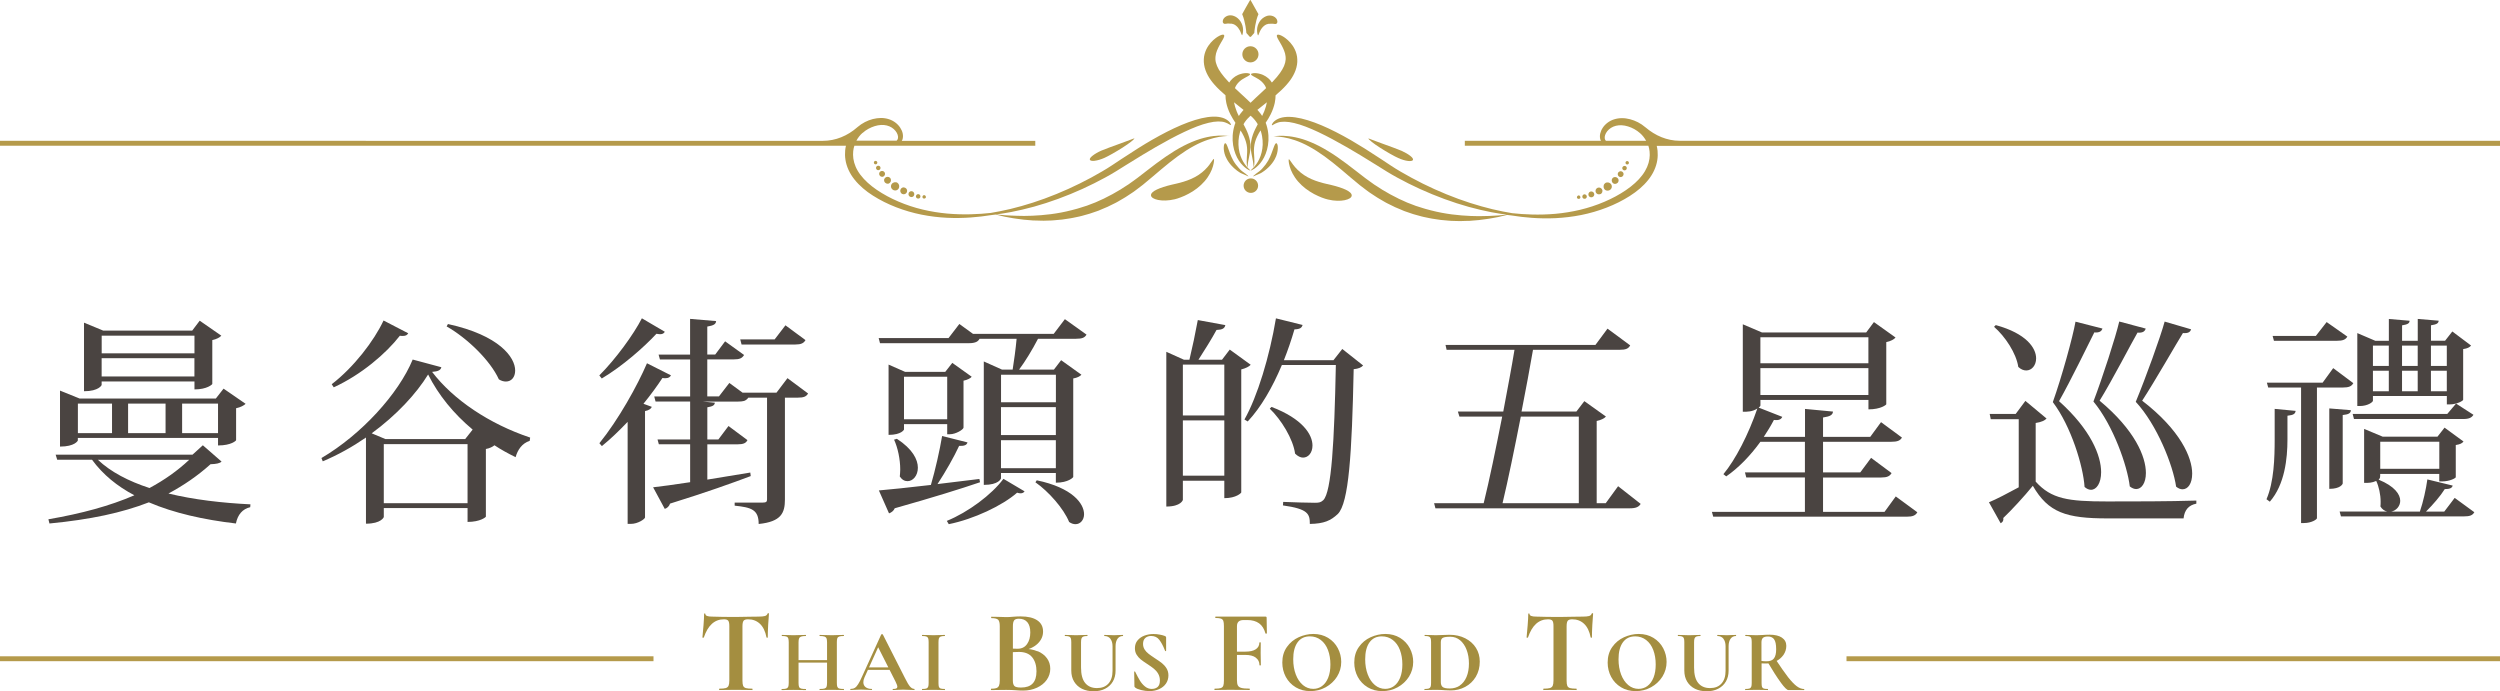 <?xml version="1.0" encoding="UTF-8"?>
<svg id="_圖層_2" data-name="圖層 2" xmlns="http://www.w3.org/2000/svg" viewBox="0 0 510.37 141.12">
  <defs>
    <style>
      .cls-1 {
        opacity: .75;
      }

      .cls-2 {
        fill: #866800;
      }

      .cls-3 {
        fill: #b59a4b;
      }

      .cls-4 {
        fill: #4a4441;
      }
    </style>
  </defs>
  <g id="Graphic">
    <g>
      <g>
        <path class="cls-4" d="M41.41,90.9l3.82,3.33c-.36.36-1.08.5-2.25.54-2.65,2.38-5.49,4.32-8.59,5.98,5.17,1.26,10.98,1.93,16.74,2.21l-.05.58c-1.57.36-2.56,1.53-2.92,3.33-6.57-.77-12.64-2.12-17.77-4.32-5.45,2.12-11.88,3.51-20.29,4.32l-.22-.86c6.79-1.17,12.6-2.75,17.55-4.9-3.51-1.85-6.43-4.23-8.64-7.25h-7.11l-.32-1.04h27.94l2.12-1.93ZM15.89,89.41v.5c0,.09-.63,1.26-3.64,1.26v-11.43l4,1.62h27.81l1.58-2.02,4.5,3.1c-.32.32-1.04.72-1.94.9v6.52c0,.09-.94,1.08-3.69,1.08v-1.53H15.89ZM22.87,82.39h-6.97v6.03h6.97v-6.03ZM20.75,77.89v.72s-.54,1.26-3.6,1.26v-14l3.91,1.62h18.18l1.53-2.02,4.41,3.06c-.31.36-.99.72-1.84.9v8.95c0,.09-1.04,1.12-3.64,1.12v-1.62h-18.94ZM19.99,93.87c2.61,2.47,6.25,4.37,10.53,5.76,3.01-1.62,5.71-3.51,8.1-5.76h-18.63ZM39.7,68.53h-18.94v3.6h18.94v-3.6ZM20.75,76.86h18.94v-3.74h-18.94v3.74ZM33.8,82.39h-7.65v6.03h7.65v-6.03ZM44.51,82.39h-7.33v6.03h7.33v-6.03Z"/>
        <path class="cls-4" d="M65.62,93.51c8.19-4.81,15.75-13.14,18.63-20.11l5.85,1.57c-.13.58-.63.86-1.89.95,4.32,5.67,11.66,10.62,20.02,13.41l-.09.67c-1.58.5-2.47,1.85-2.88,3.33-1.48-.72-2.97-1.53-4.32-2.43-.36.31-.99.63-1.75.76v13.81c0,.09-1.12,1.08-3.74,1.08v-2.83h-17.1v1.84s-.49,1.35-3.64,1.35v-17.59c-2.75,1.89-5.71,3.55-8.82,4.86l-.27-.68ZM67.73,78.43c4.5-3.46,8.64-8.86,10.57-13l5.04,2.61c-.22.36-.5.54-1.08.54-.18,0-.41,0-.63-.04-2.83,3.64-7.88,7.96-13.5,10.53l-.41-.63ZM94.96,89.64l1.53-1.94c-3.87-3.24-6.97-7.02-9.09-11.25-2.43,3.96-6.48,8.32-11.52,12.01l2.79,1.17h16.29ZM78.35,102.73h17.1v-12.06h-17.1v12.06ZM91.45,66.15c10.48,2.29,13.72,6.79,13.72,9.49,0,1.35-.76,2.25-1.89,2.25-.45,0-.95-.13-1.44-.45-1.75-3.87-6.52-8.46-10.66-10.8l.27-.5Z"/>
        <path class="cls-4" d="M122.36,76.63c3.33-3.33,6.97-8.32,8.68-11.65l4.68,2.75c-.18.31-.45.5-.95.5-.22,0-.45-.05-.76-.09-2.56,2.75-6.88,6.57-11.16,9.13l-.5-.63ZM122.36,90.49c3.87-4.77,7.78-11.79,9.72-16.33l4.9,2.47c-.22.36-.5.58-1.12.58-.18,0-.36,0-.63-.04-1.04,1.58-2.34,3.38-3.87,5.26l1.71.63c-.18.41-.63.72-1.39.86v21.73c-.04.31-1.44,1.3-2.88,1.3h-.67v-20.83c-1.67,1.75-3.42,3.46-5.26,4.95l-.5-.58ZM160.79,77.22l4.18,3.11c-.36.63-.9.85-2.12.85h-2.61v20.79c0,2.7-.72,4.54-5.36,5,0-2.97-1.53-3.38-4.9-3.74v-.63h5.76c.67,0,.85-.18.85-.63v-20.79h-3.82c-.23.32-.5.54-.86.67-.31.09-.72.13-1.21.13h-7.29l2.52.23c-.04.54-.45.76-1.53.94v6.57h2.25l2.07-2.75,3.87,2.88c-.31.63-.85.86-2.07.86h-6.12v7.2l8.77-1.44.09.72c-3.69,1.39-8.96,3.29-16.47,5.62-.18.58-.63.94-1.08,1.08l-2.38-4.41c1.62-.18,4.32-.54,7.56-1.04v-7.74h-6.39l-.27-.99h6.66v-7.74h-7.06l-.27-1.03h7.33v-7.56h-6.17l-.27-.99h6.43v-7.29l5.31.45c-.04.63-.5.9-1.8,1.12v5.71h1.62l2.02-2.7,3.87,2.79c-.41.67-.9.9-2.11.9h-5.4v7.56h2.38l2.12-2.75,2.7,1.98h6.93l2.25-2.97ZM164.44,69.43c-.36.63-.9.9-2.07.9h-10.98l-.27-1.04h7.02l2.21-2.88,4.09,3.02Z"/>
        <path class="cls-4" d="M217.4,65.16l4.41,3.15c-.36.63-.9.85-2.16.85h-7.74c-1.12,2.16-2.61,4.63-3.87,6.3h7.11l1.48-1.93,4.14,2.97c-.27.31-.85.63-1.67.76v20.11c0,.09-.99,1.17-3.55,1.17v-1.98h-11.2v1.08c0,.09-.45,1.35-3.51,1.35v-25.2l3.73,1.67h2.16c.27-1.67.63-4.27.81-6.3h-7.56c-.18.32-.41.54-.72.67-.36.14-.76.23-1.39.23h-18.22l-.27-1.04h14.26l2.21-2.88,2.79,2.02h16.47l2.29-3.01ZM197.51,90.31c-.13.54-.63.76-1.71.72-1.04,2.25-2.75,5.26-4.41,7.79l8.55-1.04.13.67c-3.96,1.35-9.58,3.1-17.41,5.31-.22.54-.72.9-1.17,1.04l-2.07-4.68c2.16-.18,6.03-.58,10.62-1.12.9-3.06,1.8-7.06,2.29-9.99l5.17,1.3ZM196.7,87.3c-.04.4-1.57,1.35-2.79,1.35h-.54v-2.07h-8.82v1.12s-.49,1.08-3.15,1.08v-14.35l3.38,1.49h8.19l1.44-1.84,3.96,2.83c-.22.31-.85.63-1.67.81v9.58ZM183.11,89.59c3.19,2.07,4.27,4.23,4.27,5.89s-1.03,2.75-2.11,2.75c-.58,0-1.12-.27-1.58-.95.04-.45.09-.95.09-1.44,0-2.07-.5-4.46-1.26-6.08l.58-.18ZM184.55,85.59h8.82v-8.68h-8.82v8.68ZM209.17,100.3c-.18.27-.45.41-.81.41-.23,0-.45-.04-.72-.13-3.01,2.65-8.86,5.4-13.95,6.43l-.4-.67c4.32-1.75,9.18-5.36,11.56-8.59l4.32,2.56ZM215.56,76.5h-11.2v5.62h11.2v-5.62ZM204.35,83.11v5.71h11.2v-5.71h-11.2ZM204.35,95.58h11.2v-5.71h-11.2v5.71ZM211.64,98.05c7.33,1.53,9.67,4.77,9.67,6.93,0,1.17-.76,2.03-1.75,2.03-.41,0-.85-.13-1.3-.45-1.12-2.75-4.18-6.21-6.88-8.1l.27-.41Z"/>
        <path class="cls-4" d="M251.06,71.37l4.27,3.1c-.31.36-1.03.72-1.93.95v25.11c0,.09-.99,1.17-3.46,1.17v-3.56h-8.46v3.92s-.36,1.35-3.38,1.35v-31.59l3.6,1.62h1.12c.54-2.21,1.26-5.62,1.71-8.1l5.62,1.03c-.13.68-.63.95-1.8.99-.94,1.75-2.52,4.27-3.69,6.08h4.81l1.58-2.07ZM249.94,74.43h-8.46v10.39h8.46v-10.39ZM241.48,97.11h8.46v-11.29h-8.46v11.29ZM274.01,71.23l4.27,3.38c-.36.4-.95.67-1.93.76-.36,17.28-.99,27.31-3.24,29.56-1.44,1.35-2.79,1.98-5.71,2.03,0-2.03-.32-3.06-5.49-3.78l.05-.72c2.07.09,5.13.18,6.48.18.9,0,1.21-.09,1.71-.54,1.67-1.67,2.25-11.83,2.56-27.58h-11.02c-1.93,4.59-4.27,8.64-6.97,11.52l-.67-.4c2.65-4.68,5.13-12.87,6.43-20.65l5.44,1.35c-.18.58-.49.86-1.66.9-.63,2.16-1.35,4.27-2.16,6.3h10.12l1.8-2.29ZM259.57,83.07c6.39,2.43,8.37,5.67,8.37,7.88,0,1.49-.86,2.47-1.93,2.47-.5,0-1.08-.27-1.62-.81-.41-3.01-2.83-6.93-5.17-9.18l.36-.36Z"/>
        <path class="cls-4" d="M330.35,99.27l4.59,3.6c-.36.58-.9.9-2.21.9h-39.69l-.27-1.04h10.12c1.17-4.72,2.52-11.29,3.78-17.68h-8.73l-.32-1.04h9.27c.86-4.59,1.71-9.04,2.29-12.6h-13.86l-.22-.99h30.6l2.47-3.33,4.63,3.42c-.36.67-.9.9-2.16.9h-17.68c-.63,3.6-1.44,8.05-2.34,12.6h11.2l1.62-2.12,4.41,3.15c-.32.36-.99.72-1.89.9v16.78h1.85l2.52-3.46ZM322.3,85.05h-11.83c-1.26,6.43-2.61,13-3.73,17.68h15.57v-17.68Z"/>
        <path class="cls-4" d="M387.01,101.34l4.41,3.24c-.36.63-.9.9-2.16.9h-39.51l-.27-.99h18.99v-7.02h-11.97l-.27-1.03h12.24v-6.25h-9.09c-2.12,2.92-4.5,5.35-6.97,7.06l-.58-.45c2.47-2.97,5.13-8.14,6.93-13.41-.99.67-2.03.67-2.97.67v-17.86l3.91,1.67h21.28l1.58-2.12,4.41,3.15c-.27.36-.99.76-1.89.94v12.69c0,.09-1.08,1.04-3.64,1.04v-1.93h-22.05v1.12c0,.13-.13.27-.36.45l4.82,1.89c-.23.5-.68.76-1.71.63-.63,1.21-1.35,2.38-2.07,3.46h8.42v-5.71l5.71.54c-.05.67-.54.99-2.03,1.21v3.96h9.63l2.21-3.01,4.27,3.15c-.36.63-.95.86-2.21.86h-13.9v6.25h7.6l2.21-2.97,4.18,3.11c-.36.63-.9.9-2.11.9h-11.88v7.02h12.55l2.29-3.15ZM381.43,68.85h-22.05v5.31h22.05v-5.31ZM359.38,80.64h22.05v-5.49h-22.05v5.49Z"/>
        <path class="cls-4" d="M417.79,85.45c-.32.36-.99.72-2.21.9v11.97c3.2,3.55,6.61,4.05,14.62,4.05,5.36,0,12.55,0,18.18-.18v.63c-1.58.31-2.43,1.3-2.61,3.01h-15.52c-8.41,0-12.1-1.17-15.25-6.66-1.71,2.12-4.37,5-6.03,6.57.09.58-.14.85-.54,1.08l-2.39-4.28c1.53-.63,3.83-1.84,6.08-3.06v-13.9h-5.71l-.22-1.08h5.31l1.98-2.66,4.32,3.6ZM407.44,66.37c6.25,1.71,8.23,4.68,8.23,6.79,0,1.44-.9,2.47-2.02,2.47-.54,0-1.08-.22-1.62-.72-.41-2.79-2.7-6.25-4.95-8.19l.36-.36ZM429.22,67.05c-.18.58-.63.9-1.67.81-1.12,2.21-4.77,9.76-7.2,14.04,6.53,5.85,8.59,11.16,8.59,14.49,0,2.25-.94,3.6-2.07,3.6-.41,0-.86-.18-1.31-.58-.27-4.23-2.74-12.38-6.48-17.32,1.8-5.04,4.09-13.32,4.63-16.42l5.49,1.4ZM438.04,67.09c-.18.58-.63.9-1.67.81-1.26,2.16-5.17,9.76-7.74,13.9,7.2,5.99,9.45,11.43,9.45,14.76,0,2.07-.9,3.28-1.98,3.28-.41,0-.86-.18-1.31-.54-.5-4.23-3.38-12.46-7.42-17.33,1.89-4.99,4.54-13.18,5.27-16.33l5.4,1.44ZM447.31,67.23c-.18.58-.63.85-1.67.76-1.35,2.16-5.62,9.67-8.32,13.81,7.83,6.03,10.21,11.61,10.21,14.89,0,2.02-.85,3.2-1.98,3.2-.41,0-.85-.18-1.3-.54-.63-4.37-3.87-12.6-8.24-17.32,2.07-5,5.04-13.23,5.9-16.38l5.4,1.58Z"/>
        <path class="cls-4" d="M462.7,101.92c1.53-3.55,1.67-8.42,1.67-12.24v-6.21l4.28.41c-.09.58-.36.85-1.67.99v4.86c0,3.87-.54,9.18-3.6,12.69l-.68-.5ZM480.43,78.21c-.36.67-.95.9-2.12.9h-5.31v26.68c0,.22-1.04.99-2.7.99h-.54v-27.67h-6.71l-.27-.99h11.38l2.16-2.97,4.09,3.06ZM479.21,68.71c-.36.63-.95.86-2.12.86h-12.87l-.27-.99h8.82l2.21-2.83,4.23,2.97ZM479.93,83.74c-.04.59-.4.86-1.67.99v13.95c0,.14-.45,1.12-2.74,1.12v-16.42l4.41.36ZM501.13,101.65l4,2.92c-.36.63-.9.85-2.12.85h-25.11l-.27-.99h9.72c-.5-.09-1.04-.45-1.39-1.03.04-.32.04-.63.04-.99,0-1.44-.36-3.1-.9-4.23-.9.4-1.48.4-2.47.4v-11.02l3.78,1.58h11.2l1.44-1.84,3.87,2.83c-.27.36-.67.58-1.58.72v6.57c0,.18-1.21.86-2.83.86h-.54v-1.53h-12.06c0,.76,0,.86-.32,1.17,3.29,1.35,4.41,3.01,4.41,4.32,0,1.12-.86,2.02-1.84,2.2h5.85c.67-1.93,1.26-4.59,1.53-6.57l5.17,1.26c-.13.5-.58.72-1.62.72-.9,1.44-2.39,3.15-3.83,4.59h3.73l2.12-2.79ZM499.6,84.51l1.8-2.12,3.55,2.29c-.36.58-.9.86-2.07.86h-22.32l-.27-1.04h19.3ZM484.43,80.86v.95c0,.27-1.04,1.08-2.7,1.08h-.49v-14.89l3.69,1.58h2.75v-4.46l4.23.36c0,.54-.41.76-1.53.94v3.15h3.2v-4.46l4.27.36c-.04.54-.4.76-1.57.94v3.15h2.88l1.48-1.89,3.83,2.88c-.32.36-.72.58-1.62.72v10.35c0,.18-1.21.94-2.79.94h-.54v-1.71h-15.07ZM487.67,70.56h-3.24v4.14h3.24v-4.14ZM487.67,79.87v-4.19h-3.24v4.19h3.24ZM497.98,90.18h-12.06v5.53h12.06v-5.53ZM493.57,70.56h-3.2v4.14h3.2v-4.14ZM490.37,75.69v4.19h3.2v-4.19h-3.2ZM499.51,70.56h-3.24v4.14h3.24v-4.14ZM496.27,79.87h3.24v-4.19h-3.24v4.19Z"/>
      </g>
      <g>
        <path class="cls-3" d="M256.63,6.02c0,.12,0,.23,0,.34,0,.11.01.2.03.29.01.09.03.17.04.24.02.07.04.13.05.18.03.1.07.15.09.15.02,0,.06-.05.09-.14.04-.1.09-.23.15-.37.03-.08.07-.16.1-.24.04-.08.08-.17.13-.26.1-.18.21-.36.34-.52.13-.16.28-.31.43-.43.15-.12.31-.21.46-.28.15-.06.28-.1.39-.11.03,0,.05,0,.08-.01.02,0,.05,0,.07,0,.02,0,.04,0,.06,0,.02,0,.03,0,.05,0,.12,0,.22-.02.32-.02.1,0,.2,0,.32,0,.23.02.5.11.71.02.11-.05.18-.14.22-.28.04-.14.02-.34-.07-.56-.1-.22-.3-.45-.59-.62-.29-.17-.66-.25-1.02-.23-.18,0-.41.06-.65.16-.24.1-.49.25-.72.44-.23.19-.43.43-.59.69-.16.26-.28.53-.36.8-.08.27-.12.54-.13.77Z"/>
        <path class="cls-3" d="M254.45,6.74l.64.72c.08.1.23.1.32,0l.63-.72s.02-.01.02-.03c.02-.27.2-2.35.85-3.82,0-.01-1.31-2.36-1.6-2.85-.03-.05-.09-.05-.12,0-.3.49-1.61,2.84-1.6,2.85.68,1.64.83,3.55.85,3.82,0,.02.01.03.02.03Z"/>
        <path class="cls-3" d="M249.86,4.83c.22.09.48,0,.71-.02.12-.02.22-.01.32,0,.1,0,.2.01.32.02.02,0,.03,0,.05,0,.02,0,.04,0,.06,0,.02,0,.04,0,.07,0,.02,0,.05,0,.08.01.11.02.24.05.39.11.15.06.31.16.46.28.15.12.3.27.43.43.13.17.24.35.34.52.05.09.09.18.13.26.04.09.07.17.1.24.06.14.11.27.15.37.04.09.07.14.09.14.03,0,.06-.05.09-.15.02-.05.04-.11.05-.18.01-.07.03-.15.04-.24.01-.09.02-.19.03-.29,0-.11,0-.22,0-.34-.01-.24-.05-.5-.13-.77-.08-.27-.2-.55-.36-.8-.16-.26-.36-.5-.59-.69-.23-.2-.48-.35-.72-.44-.24-.1-.47-.15-.65-.16-.36-.03-.73.06-1.02.23-.29.17-.49.4-.59.62-.1.22-.11.41-.07.56.04.14.12.23.22.28Z"/>
        <path class="cls-3" d="M247.18,16.35c.44.62,1.08,1.34,1.86,2.08.35.33.74.67,1.14,1.02,0,.45.04.99.17,1.57.16.72.42,1.51.82,2.3.3.61.67,1.18,1.04,1.75-.06.16-.12.32-.17.48-.11.35-.19.71-.26,1.06-.06.35-.11.7-.13,1.05-.04.69-.01,1.36.09,1.99.2,1.26.65,2.34,1.18,3.15.13.2.27.39.41.56.14.16.28.32.42.45.13.14.27.25.39.36.13.11.25.19.36.27.23.15.4.26.54.31.13.06.2.08.21.07.01-.02-.04-.08-.14-.18-.1-.09-.24-.24-.42-.42-.08-.1-.18-.2-.28-.32-.1-.12-.2-.25-.3-.4-.11-.14-.2-.31-.31-.48-.1-.18-.2-.36-.29-.56-.37-.79-.65-1.81-.68-2.93-.02-.56.02-1.14.12-1.73.05-.29.12-.58.21-.88.03-.1.06-.19.1-.29.25.39.47.79.66,1.19.18.38.33.76.44,1.14.11.38.19.76.22,1.13.07.73,0,1.44-.04,2.05-.02.3-.03.58-.03.83,0,.25.02.46.03.63.05.35.09.54.11.53.03,0,.05-.2.07-.53.02-.17.05-.37.09-.61.04-.24.09-.5.16-.8.12-.59.29-1.3.31-2.13.03-.83-.14-1.74-.45-2.61-.26-.73-.61-1.42-.97-2.09.17-.3.36-.58.57-.84.05-.06.1-.11.15-.17l.07-.08.08-.09c.11-.12.22-.23.34-.34.08-.08.16-.15.24-.22.08.07.16.14.24.22.11.11.23.23.34.34l.08.09.07.08c.05.06.1.11.15.17.21.26.4.54.58.84-.36.67-.72,1.37-.98,2.1-.31.87-.47,1.78-.45,2.6.02.83.19,1.54.31,2.13.06.3.11.56.15.8.04.24.06.44.08.61.02.34.04.53.06.53.03,0,.07-.19.12-.53.01-.17.03-.39.03-.63,0-.25-.01-.53-.03-.83-.04-.61-.11-1.31-.04-2.05.03-.37.11-.75.21-1.13.1-.38.26-.76.44-1.14.19-.4.42-.8.67-1.2.03.1.07.19.1.29.08.29.16.58.21.88.1.59.15,1.17.13,1.73-.04,1.12-.31,2.14-.69,2.94-.09.2-.2.38-.29.56-.11.17-.2.33-.31.48-.1.15-.21.27-.31.4-.1.12-.2.22-.28.32-.18.18-.32.33-.43.42-.1.1-.15.16-.14.17.01.02.08,0,.21-.06.13-.06.31-.16.54-.31.11-.08.23-.17.36-.27.12-.11.26-.22.4-.36.14-.13.27-.29.42-.45.13-.17.28-.35.41-.56.54-.81.99-1.9,1.19-3.16.1-.63.13-1.3.09-1.99-.02-.35-.07-.69-.13-1.05-.07-.35-.15-.71-.26-1.06-.05-.16-.11-.32-.17-.48.37-.56.74-1.13,1.03-1.74.39-.79.66-1.58.82-2.3.12-.58.17-1.11.17-1.56.4-.34.79-.69,1.14-1.02.79-.74,1.42-1.47,1.86-2.08.44-.61.82-1.29,1.08-2.01.26-.72.4-1.51.35-2.25,0-.19-.03-.37-.05-.55-.03-.18-.06-.35-.11-.52-.08-.34-.21-.64-.34-.93-.27-.57-.6-1.03-.93-1.4-.16-.19-.33-.35-.49-.5-.17-.14-.32-.28-.47-.39-.08-.06-.15-.11-.22-.16-.07-.05-.14-.1-.21-.14-.14-.09-.27-.16-.39-.22-.24-.12-.44-.19-.6-.21-.15-.02-.26,0-.32.07-.06.07-.06.18-.02.33.04.15.13.33.25.55.07.11.13.23.2.35.04.06.08.13.12.2.04.07.08.14.12.21.09.14.17.3.26.46.09.16.18.33.26.51.17.35.33.74.44,1.14.05.2.09.41.11.61.02.1.01.21.02.31,0,.11,0,.21,0,.32-.03.43-.14.87-.33,1.33-.2.46-.48.94-.82,1.42-.34.48-.85,1.11-1.53,1.82-.04.05-.09.1-.14.14-.09-.14-.18-.28-.28-.4-.29-.36-.63-.64-.96-.85-.17-.1-.33-.2-.5-.27-.08-.04-.16-.08-.24-.11-.08-.03-.16-.06-.24-.08-.62-.2-1.13-.23-1.47-.21-.35.03-.54.11-.56.22-.02.11.14.25.43.4.28.16.69.35,1.12.63.05.04.11.07.16.11.06.04.11.08.16.12.11.08.21.17.32.27.21.2.4.42.57.67.13.19.23.41.32.64-.36.34-.73.69-1.13,1.06-.65.61-1.35,1.24-2.05,1.93-.7-.69-1.41-1.33-2.06-1.93-.4-.37-.77-.72-1.13-1.06.09-.23.19-.45.32-.64.17-.25.36-.48.57-.67.11-.09.21-.19.32-.27.06-.04.11-.08.16-.12.06-.04.11-.07.17-.11.44-.28.84-.47,1.12-.63.28-.15.44-.29.43-.4-.02-.11-.21-.19-.56-.22-.35-.02-.86,0-1.47.21-.08.03-.16.05-.24.08-.08.03-.16.07-.24.11-.17.07-.33.17-.5.27-.33.22-.67.5-.96.85-.1.12-.19.26-.28.4-.05-.05-.1-.1-.14-.14-.68-.71-1.18-1.33-1.53-1.82-.35-.48-.63-.96-.82-1.42-.19-.46-.31-.9-.33-1.33-.01-.11,0-.21,0-.32,0-.1,0-.21.02-.31.02-.21.06-.41.11-.61.11-.4.27-.79.44-1.14.08-.18.18-.34.26-.51.09-.16.18-.31.26-.46.04-.07.08-.14.12-.21.04-.07.08-.13.12-.2.07-.12.14-.24.2-.35.12-.22.21-.4.25-.55.04-.15.04-.26-.02-.33s-.16-.09-.32-.07c-.15.02-.36.09-.6.21-.12.06-.25.13-.39.22-.07.04-.14.09-.21.14-.07.05-.15.11-.22.16-.15.11-.31.25-.47.39-.16.15-.33.32-.49.5-.33.38-.66.83-.93,1.4-.13.29-.25.59-.34.93-.05.17-.08.34-.11.52-.02.18-.05.36-.05.55-.04.74.09,1.52.35,2.25.26.72.64,1.4,1.08,2.01ZM258.63,20.88c-.1.57-.27,1.2-.54,1.86-.12.3-.27.62-.43.94-.04-.06-.07-.11-.1-.17-.05-.08-.11-.16-.17-.24l-.09-.12-.09-.11c-.11-.15-.23-.29-.35-.43-.05-.06-.11-.12-.17-.18.65-.53,1.3-1.05,1.94-1.55ZM253.88,22.43c-.06.06-.12.12-.17.19-.12.14-.23.28-.35.43l-.09.11-.09.12c-.06.08-.12.16-.17.24-.04.06-.07.11-.1.17-.17-.32-.32-.64-.44-.95-.27-.66-.44-1.3-.55-1.86.64.51,1.3,1.03,1.95,1.56Z"/>
        <path class="cls-3" d="M260.75,29.45c-.05-.14-.12-.21-.19-.22-.07,0-.15.06-.23.17-.04.06-.08.13-.11.21-.04.08-.08.18-.12.28-.16.41-.35.97-.58,1.57-.12.3-.31.78-.61,1.31-.3.53-.72,1.09-1.17,1.58-.11.12-.23.24-.34.35-.06.05-.11.1-.17.15-.06.05-.12.09-.17.14-.24.18-.47.34-.66.48-.19.14-.35.27-.45.37-.1.1-.14.16-.13.18.01.01.08-.02.2-.08.12-.06.29-.14.51-.22.22-.09.48-.19.77-.33.07-.04.15-.07.22-.12.07-.04.15-.09.22-.14.14-.1.28-.19.43-.3.57-.43,1.13-.97,1.54-1.52.42-.55.69-1.09.82-1.44.27-.69.35-1.37.33-1.84,0-.12-.02-.23-.03-.32-.02-.1-.04-.18-.07-.25Z"/>
        <circle class="cls-3" cx="255.27" cy="11.09" r="1.65"/>
        <path class="cls-3" d="M255.36,36.42c-.82,0-1.48.66-1.48,1.48s.66,1.48,1.48,1.48,1.48-.66,1.48-1.48-.66-1.48-1.48-1.48Z"/>
        <path class="cls-3" d="M254.66,35.94c.12.06.19.09.2.08.01-.01-.03-.08-.13-.18-.1-.1-.25-.23-.45-.37-.19-.14-.43-.3-.66-.48-.06-.05-.12-.09-.17-.14-.05-.05-.11-.1-.17-.15-.11-.12-.23-.23-.34-.35-.45-.49-.88-1.05-1.17-1.57-.3-.53-.49-1.01-.61-1.31-.23-.6-.42-1.15-.58-1.57-.04-.1-.08-.2-.12-.28-.04-.08-.08-.15-.11-.21-.08-.12-.16-.18-.23-.17-.07,0-.14.08-.19.22-.03.07-.05.15-.07.25-.02.1-.03.2-.03.32-.03.48.06,1.15.33,1.84.14.34.41.89.83,1.44.41.55.97,1.09,1.54,1.52.14.11.29.21.43.3.07.05.15.09.22.14.07.04.15.08.22.11.29.14.55.24.77.33.22.09.39.17.51.23Z"/>
        <path class="cls-3" d="M223.49,32.82c.55-.06,1.26-.27,2-.6.74-.33,2.33-1.22,3.69-2.09.68-.44,1.31-.87,1.75-1.22.44-.35.69-.62.66-.66-.03-.03-.35.11-.86.3-.51.2-1.22.45-1.97.73-1.5.55-3.19,1.15-3.92,1.47-.73.32-1.35.69-1.77,1.02-.42.33-.65.61-.58.83.06.21.46.3,1.01.23Z"/>
        <path class="cls-3" d="M250.94,27.78s-.18-.02-.53-.06c-.35-.03-.87-.06-1.54-.04-.67.03-1.49.11-2.43.31-.47.1-.97.23-1.49.39-.52.17-1.06.36-1.62.6-1.12.46-2.3,1.08-3.51,1.81-1.21.74-2.45,1.6-3.72,2.54-1.26.94-2.55,1.97-3.89,2.99-.34.25-.68.49-1.02.74-.17.12-.34.25-.52.37l-.26.19-.27.17c-.36.23-.72.47-1.09.7l-.27.18c-.09.06-.19.11-.28.16-.19.11-.38.22-.57.33-.19.11-.38.22-.57.33l-.28.16c-.1.05-.19.1-.29.15-.39.2-.77.39-1.15.59l-.28.15-.29.13c-.19.09-.39.17-.58.26-.19.09-.38.17-.57.26l-.29.13-.29.11c-.39.15-.77.29-1.15.44l-.28.11-.29.09c-.19.06-.38.12-.57.18-.19.06-.38.12-.57.18-.19.06-.37.12-.56.17-.38.1-.75.2-1.12.3-2.96.77-5.74,1.04-8.07,1.14-.59.01-1.14.03-1.67.04-.53,0-1.03-.02-1.5-.03-.47,0-.9-.03-1.3-.05-.4-.02-.77-.04-1.1-.06-.89-.08-1.51-.13-1.82-.16.95-.13,1.97-.29,3.05-.49,1.48-.29,3.06-.65,4.69-1.1,3.25-.9,6.68-2.16,9.91-3.63,1.62-.74,3.18-1.52,4.66-2.33.37-.21.73-.41,1.09-.61.37-.21.72-.42,1.06-.63.68-.42,1.33-.83,1.97-1.23,2.52-1.58,4.68-2.88,6.18-3.74,2.03-1.17,3.99-2.23,5.82-3.09,1.82-.86,3.5-1.52,4.95-1.86,1.44-.35,2.63-.35,3.37-.09.75.25,1.09.62,1.19.53.04-.03.01-.16-.12-.38-.13-.21-.39-.49-.8-.74-.2-.13-.45-.23-.72-.33-.28-.08-.58-.16-.91-.2-.66-.09-1.41-.06-2.22.05-1.61.23-3.43.81-5.35,1.62-1.92.81-3.95,1.86-6.02,3.05-1.52.87-3.7,2.23-6.19,3.88-.62.41-1.27.84-1.93,1.28-.33.22-.66.43-1,.64-.35.21-.7.42-1.05.63-1.42.84-2.94,1.66-4.5,2.43-3.12,1.55-6.45,2.91-9.62,3.93-1.58.51-3.13.94-4.58,1.29-1.45.34-2.81.61-4.03.81-2.45.27-5.53.42-8.84.13-1.65-.15-3.35-.42-5.04-.82-1.69-.4-3.35-.95-4.94-1.63-1.58-.67-3.09-1.49-4.42-2.39-1.33-.91-2.49-1.94-3.32-3.04-.85-1.1-1.32-2.27-1.47-3.34-.08-.54-.07-1.04-.03-1.51.05-.42.12-.79.24-1.12h36.93v-1h-27.26c.05-.08.11-.16.14-.25.13-.39.14-.81.06-1.23-.08-.42-.26-.82-.51-1.2-.49-.76-1.31-1.42-2.32-1.74-.5-.16-1.05-.25-1.6-.25-.56,0-1.11.09-1.67.22-.55.14-1.09.35-1.62.62-.53.27-1.04.62-1.51,1.02-.02.02-.05.04-.07.06-1.95,1.71-4.4,2.75-6.99,2.75H0v1h172.7c-.07.3-.13.62-.16.97-.05.59-.05,1.23.06,1.91.21,1.36.85,2.8,1.86,4.04.5.63,1.08,1.21,1.71,1.76.63.55,1.32,1.05,2.05,1.51,1.46.93,3.05,1.72,4.73,2.37,1.67.65,3.43,1.16,5.18,1.51,1.76.35,3.51.56,5.2.64,3.39.16,6.5-.14,8.96-.54.31-.03.63-.07.96-.12.26.06.9.22,1.87.44.33.06.69.13,1.09.2.4.07.83.16,1.3.21.47.06.97.13,1.51.2.54.04,1.11.09,1.7.14.07,0,.15.01.23.02.08,0,.15,0,.23,0,.15,0,.31,0,.47.01.31,0,.64.02.96.03.33.02.66,0,1-.01.34-.01.69-.02,1.04-.03.18,0,.36-.02.53-.04.18-.02.36-.03.54-.05.37-.03.74-.06,1.11-.1.38-.05.76-.11,1.14-.17.19-.03.39-.06.58-.09.2-.03.39-.08.59-.11.39-.08.79-.17,1.19-.25.2-.04.4-.09.6-.15.2-.06.4-.11.6-.17.2-.06.41-.11.61-.17l.31-.09.3-.1c.41-.14.82-.28,1.23-.42l.31-.11.3-.13c.2-.08.41-.17.61-.26.21-.09.41-.17.62-.26l.31-.13.3-.15c.41-.2.81-.4,1.22-.6.1-.05.21-.1.31-.16l.3-.17c.2-.11.4-.23.6-.35.2-.12.4-.23.6-.35.1-.06.2-.11.3-.18l.29-.19c.38-.25.76-.5,1.14-.75l.28-.19.27-.2c.18-.13.36-.27.53-.4.35-.27.71-.53,1.05-.8,1.34-1.09,2.57-2.16,3.76-3.16,1.19-1,2.33-1.92,3.44-2.72,1.11-.8,2.18-1.49,3.2-2.04,2.04-1.12,3.87-1.63,5.16-1.86.65-.1,1.16-.15,1.51-.17.35-.02.53-.03.53-.03ZM176.1,27.14c.37-.33.76-.62,1.18-.84.42-.22.85-.42,1.29-.55.44-.13.87-.22,1.29-.24.42-.02.82.02,1.19.11.74.18,1.36.6,1.76,1.1.41.5.59,1.09.51,1.5-.04.21-.13.37-.27.49,0,0-.01,0-.02.01h-8.2c.33-.61.75-1.16,1.26-1.6Z"/>
        <path class="cls-3" d="M246.94,33.58c-.5.67-1.27,1.48-2.23,2.11-.95.64-2.07,1.1-3.1,1.41-.51.16-1,.28-1.43.38-.43.1-.8.18-1.08.25-1.13.27-2.17.6-2.93.96-.76.36-1.23.77-1.2,1.19.03.42.57.76,1.45.94.87.18,2.09.17,3.4-.14.33-.08.75-.21,1.24-.4.49-.18,1.03-.42,1.6-.73.57-.3,1.16-.67,1.71-1.1.56-.43,1.09-.92,1.54-1.44.91-1.04,1.48-2.21,1.72-3.09.25-.88.25-1.45.17-1.48-.09-.03-.36.46-.87,1.13Z"/>
        <path class="cls-3" d="M182.28,38.74c.21.14.46.17.68.12.22-.06.4-.2.51-.4.11-.21.13-.44.08-.64-.05-.21-.17-.38-.34-.5-.18-.12-.39-.15-.6-.11-.21.04-.41.15-.55.33-.14.18-.2.41-.16.63.03.22.17.43.38.57Z"/>
        <path class="cls-3" d="M181.23,37.51c.19,0,.36-.09.49-.24.13-.15.18-.33.17-.51,0-.18-.07-.35-.2-.47-.13-.13-.3-.19-.48-.19-.18,0-.36.06-.5.19-.14.13-.23.31-.23.49,0,.18.07.37.22.52.15.14.34.21.53.21Z"/>
        <path class="cls-3" d="M180.01,36.1c.16.02.31-.02.44-.13.26-.22.3-.58.11-.83-.09-.13-.23-.2-.38-.23-.15-.03-.31,0-.45.09s-.23.23-.25.39c-.03.15.01.32.12.46.1.14.26.22.41.24Z"/>
        <path class="cls-3" d="M179.53,34.68c.22-.13.29-.41.17-.62-.11-.21-.39-.29-.62-.18-.23.11-.31.4-.18.63.13.23.42.3.63.17Z"/>
        <path class="cls-3" d="M179.07,33.05c-.08-.17-.28-.25-.46-.18-.18.07-.26.28-.18.47.08.19.3.26.47.18.18-.08.25-.29.18-.46Z"/>
        <path class="cls-3" d="M184.5,38.24c-.09,0-.17.02-.26.05-.16.07-.31.19-.39.37-.08.18-.09.37-.02.54.03.08.09.17.15.24.06.07.13.12.22.16.35.16.77,0,.93-.35.16-.36,0-.77-.36-.93-.09-.04-.19-.06-.28-.06Z"/>
        <path class="cls-3" d="M185.51,39.4c-.13.3.01.66.33.79.32.13.68-.03.78-.35.11-.31-.05-.65-.34-.77-.3-.12-.64.02-.78.33Z"/>
        <path class="cls-3" d="M187,39.96c-.08.24.07.51.34.57.13.04.27,0,.37-.06.1-.06.17-.17.19-.3.02-.12-.01-.25-.08-.34-.06-.1-.15-.16-.27-.19-.23-.05-.47.08-.55.33Z"/>
        <path class="cls-3" d="M188.62,39.84c-.16.02-.3.17-.31.36,0,.19.16.37.39.34.11,0,.21-.08.27-.15.06-.08.07-.17.04-.27-.03-.09-.09-.17-.16-.22-.07-.05-.14-.07-.22-.06Z"/>
        <path class="cls-3" d="M280.01,28.95c.44.35,1.07.78,1.75,1.22,1.36.88,2.95,1.76,3.69,2.09.74.33,1.45.54,2,.6.55.07.95-.02,1.01-.23.06-.22-.16-.5-.58-.83-.42-.33-1.05-.69-1.77-1.02-.73-.32-2.42-.92-3.92-1.47-.75-.27-1.46-.53-1.97-.73-.51-.19-.83-.34-.86-.3-.03.04.21.32.66.66Z"/>
        <path class="cls-3" d="M274.76,38.74c-.76-.36-1.8-.69-2.93-.96-.28-.07-.66-.15-1.08-.25-.43-.1-.92-.22-1.43-.38-1.03-.31-2.15-.77-3.1-1.41-.95-.63-1.73-1.44-2.23-2.11-.5-.67-.78-1.16-.87-1.13-.08.03-.08.6.17,1.48.24.88.81,2.05,1.72,3.09.45.52.98,1.01,1.54,1.44.56.43,1.15.79,1.71,1.1.57.3,1.12.54,1.6.73.49.19.91.31,1.24.39,1.31.32,2.53.32,3.4.14.88-.18,1.42-.52,1.45-.94.03-.42-.44-.83-1.2-1.19Z"/>
        <path class="cls-3" d="M328.33,37.25c-.2-.03-.42,0-.6.11-.18.12-.3.29-.34.5-.05.2-.03.43.08.64.11.21.29.35.51.4.21.05.46.02.68-.12.21-.14.35-.35.38-.57.04-.22-.02-.45-.16-.63s-.35-.29-.55-.33Z"/>
        <path class="cls-3" d="M329.71,36.14c-.18,0-.35.06-.48.19-.13.12-.2.29-.2.47,0,.17.05.36.17.51.13.15.3.23.49.24.18,0,.37-.07.53-.21.15-.15.22-.34.22-.52,0-.19-.08-.36-.23-.49-.15-.13-.33-.19-.5-.19Z"/>
        <path class="cls-3" d="M330.37,35.19c-.18.25-.14.62.11.83.13.11.29.15.44.13.15-.02.31-.1.41-.24.1-.14.14-.31.12-.46-.03-.16-.12-.3-.25-.39-.14-.09-.3-.12-.45-.09-.15.03-.29.1-.38.23Z"/>
        <path class="cls-3" d="M331.24,34.1c-.12.21-.05.49.17.62.22.13.5.06.64-.17.13-.23.04-.52-.18-.63-.23-.11-.5-.03-.62.18Z"/>
        <path class="cls-3" d="M332.51,33.38c.08-.18,0-.39-.18-.47s-.39,0-.46.18c-.07.17,0,.38.18.46.17.08.39,0,.47-.18Z"/>
        <path class="cls-3" d="M326.72,39.64c.09-.04.16-.09.22-.16.06-.07.12-.15.15-.24.07-.17.07-.37-.02-.54-.08-.18-.23-.3-.39-.37-.08-.03-.16-.05-.26-.05-.09,0-.19.02-.28.06-.36.16-.51.58-.36.93.16.36.58.51.93.35Z"/>
        <path class="cls-3" d="M325.09,40.24c.32-.13.47-.48.33-.79-.13-.3-.48-.44-.78-.33-.29.12-.45.45-.34.77.11.32.46.48.78.35Z"/>
        <path class="cls-3" d="M323.59,40.58c.27-.06.41-.33.34-.57-.08-.24-.32-.38-.55-.33-.11.03-.21.09-.27.19-.06.1-.09.22-.08.34.02.13.09.23.19.3.1.06.24.1.37.06Z"/>
        <path class="cls-3" d="M322.63,40.25c0-.2-.16-.34-.31-.36-.08,0-.15.01-.22.07-.07.05-.13.13-.16.22-.03.09-.02.19.04.27.05.08.16.15.27.15.23.03.4-.15.39-.34Z"/>
        <path class="cls-3" d="M510.37,28.74h-167.45c-2.59,0-5.02-1.05-6.99-2.74,0,0-.02-.01-.03-.02-.47-.4-.98-.75-1.51-1.02-.53-.27-1.08-.48-1.62-.62-.55-.14-1.11-.23-1.67-.22-.55,0-1.1.09-1.6.25-1.01.32-1.83.98-2.32,1.74-.25.38-.42.79-.51,1.2-.08.41-.08.84.06,1.23.03.08.08.14.11.21h-27.8v1h37.47c.12.34.2.73.25,1.17.05.47.05.98-.03,1.51-.15,1.07-.63,2.24-1.47,3.34-.83,1.11-1.99,2.13-3.32,3.04-1.33.91-2.84,1.72-4.42,2.39-1.58.68-3.25,1.22-4.94,1.63-1.69.4-3.39.67-5.04.82-3.3.29-6.39.14-8.84-.13-1.22-.2-2.58-.47-4.03-.81-1.45-.35-2.99-.78-4.58-1.29-3.17-1.02-6.5-2.38-9.62-3.93-1.56-.78-3.08-1.6-4.5-2.43-.35-.21-.7-.42-1.05-.63-.34-.2-.67-.42-1-.64-.66-.44-1.31-.86-1.93-1.28-2.49-1.65-4.66-3-6.19-3.88-2.07-1.19-4.1-2.24-6.02-3.05-1.92-.81-3.74-1.39-5.35-1.62-.8-.11-1.55-.14-2.22-.05-.33.04-.64.11-.91.2-.27.1-.52.2-.72.33-.41.25-.67.53-.8.74-.13.21-.16.34-.12.38.1.09.44-.29,1.19-.53.74-.26,1.93-.26,3.37.09,1.44.34,3.13,1,4.95,1.86,1.82.86,3.78,1.92,5.82,3.09,1.5.86,3.66,2.16,6.18,3.74.63.4,1.29.81,1.97,1.23.34.21.69.43,1.06.63.36.2.72.41,1.09.61,1.48.81,3.05,1.6,4.66,2.33,3.23,1.47,6.66,2.73,9.91,3.63,1.63.45,3.21.81,4.69,1.1,1.08.2,2.1.36,3.05.49-.31.03-.93.08-1.82.16-.33.02-.7.04-1.1.06-.4.02-.83.06-1.3.05-.47,0-.97.02-1.5.03-.53-.01-1.09-.03-1.67-.04-2.34-.1-5.11-.37-8.07-1.14-.37-.1-.74-.2-1.12-.3-.19-.05-.38-.11-.56-.17-.19-.06-.38-.12-.57-.18-.19-.06-.38-.12-.57-.18l-.29-.09-.28-.11c-.38-.15-.76-.29-1.15-.44l-.29-.11-.29-.13c-.19-.09-.38-.17-.57-.26-.19-.09-.39-.17-.58-.26l-.29-.13-.28-.15c-.38-.19-.76-.39-1.15-.59-.1-.05-.19-.1-.29-.15l-.28-.16c-.19-.11-.38-.22-.57-.33-.19-.11-.38-.22-.57-.33-.09-.06-.19-.11-.28-.16l-.27-.18c-.36-.24-.73-.47-1.09-.7l-.27-.17-.26-.19c-.17-.12-.34-.25-.52-.37-.34-.25-.69-.49-1.02-.74-1.34-1.02-2.63-2.05-3.89-2.99-1.26-.94-2.5-1.81-3.72-2.54-1.21-.74-2.39-1.35-3.51-1.81-.56-.24-1.1-.43-1.62-.6-.52-.16-1.02-.29-1.49-.39-.94-.2-1.76-.28-2.43-.31-.67-.02-1.19,0-1.54.04-.35.04-.53.06-.53.06,0,0,.18,0,.53.03.35.02.86.07,1.51.17,1.29.22,3.13.74,5.16,1.86,1.02.55,2.09,1.23,3.2,2.03,1.11.8,2.25,1.72,3.44,2.72,1.19,1,2.42,2.08,3.76,3.16.34.27.69.53,1.05.8.18.13.35.27.53.4l.27.2.28.19c.38.25.75.5,1.14.75l.29.19c.1.06.2.12.3.18.2.12.4.23.6.35.2.12.4.23.6.35l.3.17c.1.05.21.1.31.16.41.2.82.4,1.22.6l.3.15.31.13c.21.09.41.17.62.26.21.09.41.17.61.26l.3.13.31.11c.41.14.82.28,1.23.42l.3.1.31.09c.2.06.41.11.61.17.27.07.53.15.8.22l.41.1c.4.08.8.17,1.19.25.2.04.39.09.59.11.2.03.39.06.58.09.39.06.77.11,1.14.17.38.04.75.07,1.11.1.18.02.36.03.54.05.18.01.36.03.53.04.35.01.7.02,1.04.03.34,0,.68.03,1,.01.33,0,.65-.02.96-.03.16,0,.31,0,.47-.01.08,0,.15,0,.23,0,.08,0,.15-.01.23-.02.6-.05,1.16-.09,1.7-.14.53-.07,1.04-.14,1.51-.2.47-.05.9-.14,1.3-.21.4-.07.76-.14,1.09-.2.97-.22,1.61-.37,1.87-.44.33.04.65.08.96.12,2.45.4,5.57.7,8.96.54,1.69-.09,3.45-.29,5.2-.64,1.75-.35,3.51-.86,5.18-1.51,1.68-.65,3.27-1.44,4.73-2.37.73-.47,1.42-.97,2.05-1.51.63-.54,1.21-1.13,1.71-1.76,1.01-1.24,1.65-2.69,1.86-4.04.11-.68.11-1.32.06-1.91-.03-.36-.1-.69-.17-1.01h172.15v-1ZM327.61,28.28c-.08-.41.11-1,.51-1.5.4-.5,1.02-.92,1.76-1.1.37-.09.77-.13,1.19-.11.42.02.85.11,1.29.24.44.13.87.32,1.29.55.42.23.81.52,1.18.84.49.43.9.96,1.23,1.55h-8.21c-.12-.12-.21-.27-.24-.46Z"/>
      </g>
      <g class="cls-1">
        <path class="cls-2" d="M143.66,130.14s-.06.07-.14.06c-.08,0-.12-.04-.12-.08.06-.64.14-1.47.22-2.48.08-1.02.12-1.78.12-2.29,0-.08.04-.12.13-.12s.13.04.13.12c0,.35.46.53,1.37.53,1.38.05,2.98.07,4.82.07.94,0,1.94-.02,3-.05l1.63-.02c.61,0,1.05-.04,1.33-.12s.46-.24.54-.48c.02-.06.07-.1.16-.1s.13.03.13.1c-.05.48-.1,1.25-.16,2.3-.06,1.06-.08,1.9-.08,2.54,0,.05-.04.07-.12.07s-.13-.02-.14-.07c-.24-1.23-.69-2.16-1.34-2.77-.66-.62-1.46-.92-2.42-.92-.46,0-.77.1-.92.3-.15.2-.23.58-.23,1.14v11.06c0,.5.05.86.14,1.08.1.22.28.38.55.46s.7.12,1.3.12c.05,0,.07.05.07.14s-.02.14-.07.14c-.58,0-1.03,0-1.37-.02l-1.99-.02-1.94.02c-.34.02-.8.02-1.39.02-.05,0-.07-.05-.07-.14s.02-.14.07-.14c.58,0,1-.04,1.28-.12.28-.08.47-.24.58-.47.1-.23.16-.59.16-1.07v-11.11c0-.54-.07-.91-.22-1.1-.14-.19-.44-.29-.89-.29-1.9,0-3.27,1.24-4.1,3.72Z"/>
        <path class="cls-2" d="M160.92,130.29c-.07-.17-.2-.29-.39-.35-.19-.07-.48-.1-.89-.1-.04,0-.05-.04-.05-.11s.02-.11.05-.11l.97.02c.55.02,1,.04,1.33.04.46,0,.98-.01,1.58-.04l.99-.02s.04.04.04.11-.01.11-.04.11c-.43,0-.75.04-.95.11s-.35.2-.42.37c-.08.17-.12.44-.12.8v8.3c0,.36.04.63.11.8.07.17.21.29.41.35.2.06.53.09.97.09.02,0,.04.04.04.11s-.01.11-.04.11c-.42,0-.76,0-1.01-.02l-1.57-.02-1.35.02c-.24.01-.57.02-.99.02-.02,0-.04-.04-.04-.11s.01-.11.04-.11c.42,0,.73-.03.92-.09.19-.06.32-.18.4-.35.07-.17.11-.44.11-.8v-8.33c0-.36-.04-.62-.11-.79ZM161.96,134.77h7.79v.5h-7.79v-.5ZM168.73,130.32c-.07-.17-.21-.3-.41-.37s-.53-.11-.97-.11c-.04,0-.05-.04-.05-.11s.02-.11.05-.11l.88.02c.6.02,1.14.04,1.62.04.32,0,.79-.01,1.39-.04l1.01-.02s.05.04.05.11-.02.11-.05.11c-.41,0-.71.03-.91.1-.2.07-.33.18-.4.35-.07.17-.1.43-.1.79v8.33c0,.36.03.63.1.8.07.17.19.29.39.35.19.06.5.09.92.09.04,0,.05.04.05.11s-.02.11-.05.11c-.42,0-.76,0-1.01-.02l-1.39-.02-1.62.02c-.22.01-.51.02-.88.02-.04,0-.05-.04-.05-.11s.02-.11.05-.11c.44,0,.77-.03.97-.09.2-.06.34-.17.41-.34.07-.17.11-.44.11-.81v-8.3c0-.36-.04-.63-.11-.8Z"/>
        <path class="cls-2" d="M186.71,140.76c0,.07-.03.11-.09.11-.24,0-.61-.01-1.12-.04-.53-.02-.91-.04-1.13-.04-.3,0-.67.01-1.1.04-.41.02-.73.04-.97.04-.05,0-.07-.04-.07-.11s.02-.11.07-.11c.31,0,.54-.03.68-.1.14-.07.21-.18.21-.35,0-.2-.12-.55-.36-1.03l-3.65-7.22.88-1.55-3.58,7.9c-.16.35-.23.67-.23.97,0,.43.15.77.46,1.01.31.24.72.36,1.23.36.06,0,.09.04.09.11s-.03.11-.09.11c-.22,0-.53-.01-.94-.04-.46-.02-.85-.04-1.19-.04s-.71.01-1.17.04c-.41.02-.74.04-.99.04-.05,0-.07-.04-.07-.11s.02-.11.07-.11c.34,0,.62-.07.85-.21s.46-.38.68-.74c.23-.35.5-.88.81-1.58l3.91-8.59s.08-.05.16-.05c.1,0,.15.02.16.05l4.5,8.86c.42.85.77,1.44,1.04,1.76.28.32.56.49.86.49.06,0,.09.04.09.11ZM177.06,136.25h5.18l.13.5h-5.58l.27-.5Z"/>
        <path class="cls-2" d="M191.68,140.22c.06.17.18.28.35.34.17.06.45.09.84.09.04,0,.05.04.05.11s-.02.11-.05.11c-.4,0-.71,0-.94-.02l-1.37-.02-1.33.02c-.24.01-.56.02-.97.02-.02,0-.04-.04-.04-.11s.01-.11.04-.11c.38,0,.67-.03.85-.09.18-.06.3-.18.37-.35.07-.17.1-.44.1-.8v-8.33c0-.36-.03-.62-.1-.79-.07-.17-.19-.29-.37-.35-.18-.07-.46-.1-.85-.1-.02,0-.04-.04-.04-.11s.01-.11.04-.11l.97.02c.55.02,1,.04,1.33.04.37,0,.83-.01,1.39-.04l.92-.02s.05.04.05.11-.02.11-.05.11c-.37,0-.65.04-.83.11-.18.07-.3.2-.36.37s-.09.44-.09.8v8.3c0,.37.03.64.09.81Z"/>
        <path class="cls-2" d="M211.83,132.93c.82.35,1.46.84,1.91,1.46.45.62.67,1.34.67,2.14s-.24,1.58-.72,2.26-1.14,1.2-1.99,1.6c-.85.39-1.79.59-2.83.59-.45,0-.96-.02-1.54-.07-.22-.02-.5-.03-.83-.05-.33-.02-.69-.02-1.09-.02l-1.75.02c-.32.02-.75.02-1.3.02-.05,0-.07-.05-.07-.14s.02-.14.07-.14c.46,0,.82-.04,1.06-.13.24-.09.41-.25.52-.48.1-.23.16-.58.16-1.04v-11.11c0-.67-.11-1.12-.34-1.33s-.68-.32-1.37-.32c-.03,0-.05-.05-.05-.14s.02-.14.05-.14l1.27.02c.74.03,1.32.05,1.75.05s.91-.02,1.39-.07c.16-.02.4-.03.72-.05.32-.02.6-.02.84-.02,1.46,0,2.58.26,3.38.79.8.53,1.2,1.3,1.2,2.3,0,.93-.36,1.75-1.09,2.46-.73.71-1.77,1.2-3.13,1.48l.26-.43c1.07,0,2.02.18,2.84.53ZM207.04,126.65c-.18.22-.26.62-.26,1.21v4.7l-.89-.17c.7.03,1.32.05,1.85.05.83,0,1.47-.31,1.92-.94s.67-1.42.67-2.4c0-.91-.2-1.6-.6-2.08-.4-.47-.98-.71-1.73-.71-.46,0-.78.11-.96.32ZM211.6,137.1c0-1.23-.3-2.21-.89-2.93-.59-.72-1.49-1.08-2.69-1.08-.78,0-1.46.05-2.04.14l.79-.29v5.98c0,.53.1.9.31,1.12s.66.32,1.37.32c2.1,0,3.14-1.09,3.14-3.26Z"/>
        <path class="cls-2" d="M226.69,130.4c-.29-.37-.71-.56-1.23-.56-.02,0-.04-.04-.04-.11s.01-.11.04-.11l.86.02c.46.02.82.04,1.1.04.23,0,.56-.01.99-.04l.83-.02s.04.04.04.11-.01.11-.04.11c-.47,0-.83.19-1.1.56-.26.37-.4.88-.4,1.53v5c0,.84-.19,1.58-.56,2.21-.37.64-.9,1.12-1.58,1.47s-1.46.51-2.35.51-1.67-.17-2.36-.5c-.68-.34-1.22-.83-1.61-1.47-.39-.64-.58-1.4-.58-2.26v-5.81c0-.36-.03-.62-.1-.79s-.19-.29-.36-.35c-.17-.07-.45-.1-.82-.1-.04,0-.05-.04-.05-.11s.02-.11.05-.11l.95.02c.55.02.99.04,1.31.04.36,0,.82-.01,1.37-.04l.92-.02s.05.04.05.11-.02.11-.05.11c-.37,0-.65.04-.82.11-.17.07-.29.2-.36.37-.07.17-.1.44-.1.8v5.15c0,1.43.28,2.48.85,3.17.56.68,1.36,1.03,2.39,1.03s1.78-.3,2.34-.91c.56-.61.85-1.47.85-2.6v-5.02c0-.65-.15-1.16-.44-1.53Z"/>
        <path class="cls-2" d="M233.66,132.59c.22.34.5.63.82.88.32.25.76.56,1.31.92.6.38,1.08.72,1.44,1.01s.67.64.92,1.05.38.89.38,1.43c0,.62-.17,1.18-.5,1.67-.34.49-.8.86-1.4,1.13-.59.27-1.26.41-1.99.41-.53,0-1.09-.08-1.68-.22-.59-.15-.99-.32-1.2-.5-.06-.05-.1-.09-.13-.13-.03-.04-.04-.11-.04-.21l-.05-2.86v-.02s.03-.08.09-.08.1.01.11.06c.36.73.68,1.33.95,1.78s.61.86,1.03,1.21.88.52,1.41.52c.48,0,.88-.13,1.19-.39s.47-.7.47-1.32c0-.53-.12-.99-.35-1.39-.23-.4-.52-.73-.86-1.01s-.8-.61-1.39-.99c-.58-.37-1.02-.69-1.34-.95-.32-.26-.59-.58-.82-.95-.23-.37-.34-.81-.34-1.31,0-.64.18-1.17.55-1.61.37-.44.84-.76,1.41-.97s1.18-.32,1.82-.32c.42,0,.85.04,1.28.12.43.08.78.17,1.04.28.11.05.18.1.22.15.04.05.05.12.05.21v2.65s-.03.06-.09.08c-.06.02-.1,0-.11-.03l-.14-.34c-.3-.76-.65-1.4-1.05-1.93-.4-.53-.96-.79-1.68-.79-.48,0-.87.14-1.18.41-.31.28-.46.68-.46,1.21,0,.43.11.82.33,1.15Z"/>
        <path class="cls-2" d="M247.92,140.73c0-.1.02-.14.07-.14.56,0,.97-.04,1.22-.12.26-.08.43-.24.52-.47.09-.23.13-.59.13-1.07v-11.11c0-.48-.04-.83-.12-1.06-.08-.22-.24-.38-.48-.47-.24-.09-.61-.13-1.1-.13-.05,0-.07-.05-.07-.14s.02-.14.07-.14h10.18c.16,0,.24.07.24.22l.05,3.19s-.04.06-.13.07c-.09.02-.14,0-.16-.05-.26-.93-.69-1.62-1.3-2.06s-1.41-.67-2.4-.67h-.72c-.48,0-.83.1-1.06.31s-.34.53-.34.96v10.99c0,.5.06.86.19,1.1.13.24.37.41.72.5.35.1.9.14,1.66.14.03,0,.05.05.05.14s-.02.14-.05.14c-.66,0-1.17,0-1.54-.02l-2.45-.02-1.8.02c-.32.02-.76.02-1.32.02-.05,0-.07-.05-.07-.14ZM256.38,134.26c-.5-.38-1.22-.56-2.15-.56h-2.98v-.67h3c.93,0,1.64-.16,2.12-.49.49-.33.73-.78.73-1.36,0-.03.05-.05.14-.05s.14.02.14.05l-.02,2.18c0,.51,0,.9.02,1.15l.02,1.27s-.05.07-.14.07-.14-.02-.14-.07c0-.64-.25-1.15-.76-1.52Z"/>
        <path class="cls-2" d="M264.51,140.3c-.87-.52-1.54-1.23-2.02-2.12-.47-.89-.71-1.87-.71-2.92,0-1.24.31-2.29.94-3.18s1.42-1.54,2.4-1.99c.98-.44,1.98-.67,3-.67,1.14,0,2.14.27,3.01.8.86.53,1.53,1.24,1.99,2.12s.69,1.81.69,2.79c0,1.09-.29,2.09-.86,3.01-.58.91-1.35,1.63-2.31,2.16-.97.53-2.01.79-3.14.79s-2.11-.26-2.98-.78ZM269.9,140.05c.53-.39.95-.96,1.25-1.71.3-.75.45-1.65.45-2.69,0-1.1-.17-2.09-.5-2.96s-.82-1.55-1.46-2.04c-.64-.49-1.38-.74-2.23-.74-1.09,0-1.93.41-2.52,1.23-.59.82-.88,1.97-.88,3.45,0,1.16.18,2.21.53,3.12s.84,1.64,1.46,2.15,1.32.77,2.1.77c.67,0,1.27-.19,1.81-.58Z"/>
        <path class="cls-2" d="M279.2,140.3c-.87-.52-1.54-1.23-2.02-2.12-.47-.89-.71-1.87-.71-2.92,0-1.24.31-2.29.94-3.18s1.42-1.54,2.4-1.99c.98-.44,1.98-.67,3-.67,1.14,0,2.14.27,3.01.8.86.53,1.53,1.24,1.99,2.12s.69,1.81.69,2.79c0,1.09-.29,2.09-.86,3.01-.58.91-1.35,1.63-2.31,2.16-.97.53-2.01.79-3.14.79s-2.11-.26-2.98-.78ZM284.59,140.05c.53-.39.95-.96,1.25-1.71.3-.75.45-1.65.45-2.69,0-1.1-.17-2.09-.5-2.96s-.82-1.55-1.46-2.04c-.64-.49-1.38-.74-2.23-.74-1.09,0-1.93.41-2.52,1.23-.59.82-.88,1.97-.88,3.45,0,1.16.18,2.21.53,3.12s.84,1.64,1.46,2.15,1.32.77,2.1.77c.67,0,1.27-.19,1.81-.58Z"/>
        <path class="cls-2" d="M294.78,140.89c-.19-.01-.43-.02-.71-.04-.28-.01-.6-.02-.94-.02l-1.33.02c-.24.01-.56.02-.97.02-.02,0-.04-.04-.04-.11s.01-.11.04-.11c.38,0,.67-.03.85-.09.18-.06.3-.18.37-.35.07-.17.1-.44.1-.8v-8.33c0-.36-.03-.62-.1-.79s-.19-.29-.36-.35c-.17-.07-.45-.1-.82-.1-.04,0-.05-.04-.05-.11s.02-.11.05-.11l.95.02c.55.02.99.04,1.31.04.49,0,1-.02,1.51-.05.62-.02,1.04-.04,1.26-.04,1.21,0,2.29.24,3.23.72.94.48,1.67,1.13,2.19,1.96.52.83.77,1.76.77,2.79,0,1.16-.27,2.19-.8,3.09-.53.89-1.25,1.58-2.16,2.07-.91.49-1.9.73-2.98.73-.38,0-.84-.02-1.37-.05ZM298,139.95c.59-.39,1.05-.97,1.38-1.74.33-.77.5-1.69.5-2.75s-.16-1.95-.47-2.78-.76-1.49-1.33-1.97c-.58-.48-1.24-.72-2-.72s-1.25.07-1.53.22c-.28.14-.41.45-.41.92v8.1c0,.48.13.82.38,1.02.25.2.74.3,1.46.3.77,0,1.45-.2,2.03-.58Z"/>
        <path class="cls-2" d="M311.91,130.14s-.06.07-.14.06c-.08,0-.12-.04-.12-.08.06-.64.14-1.47.22-2.48.08-1.02.12-1.78.12-2.29,0-.08.04-.12.13-.12s.13.04.13.12c0,.35.46.53,1.37.53,1.38.05,2.98.07,4.82.07.94,0,1.94-.02,3-.05l1.63-.02c.61,0,1.05-.04,1.33-.12s.46-.24.54-.48c.02-.06.07-.1.16-.1s.13.03.13.1c-.05.48-.1,1.25-.16,2.3-.06,1.06-.08,1.9-.08,2.54,0,.05-.04.07-.12.07s-.13-.02-.14-.07c-.24-1.23-.69-2.16-1.34-2.77-.66-.62-1.46-.92-2.42-.92-.46,0-.77.1-.92.3-.15.2-.23.58-.23,1.14v11.06c0,.5.05.86.14,1.08.1.22.28.38.55.46s.7.12,1.3.12c.05,0,.07.05.07.14s-.02.14-.07.14c-.58,0-1.03,0-1.37-.02l-1.99-.02-1.94.02c-.34.02-.8.02-1.39.02-.05,0-.07-.05-.07-.14s.02-.14.07-.14c.58,0,1-.04,1.28-.12.28-.08.47-.24.58-.47.1-.23.16-.59.16-1.07v-11.11c0-.54-.07-.91-.22-1.1-.14-.19-.44-.29-.89-.29-1.9,0-3.27,1.24-4.1,3.72Z"/>
        <path class="cls-2" d="M330.93,140.3c-.87-.52-1.54-1.23-2.02-2.12-.47-.89-.71-1.87-.71-2.92,0-1.24.31-2.29.94-3.18s1.42-1.54,2.4-1.99c.98-.44,1.98-.67,3-.67,1.14,0,2.14.27,3.01.8.86.53,1.53,1.24,1.99,2.12s.69,1.81.69,2.79c0,1.09-.29,2.09-.86,3.01-.58.91-1.35,1.63-2.31,2.16-.97.53-2.01.79-3.14.79s-2.11-.26-2.98-.78ZM336.31,140.05c.53-.39.95-.96,1.25-1.71.3-.75.45-1.65.45-2.69,0-1.1-.17-2.09-.5-2.96s-.82-1.55-1.46-2.04c-.64-.49-1.38-.74-2.23-.74-1.09,0-1.93.41-2.52,1.23-.59.82-.88,1.97-.88,3.45,0,1.16.18,2.21.53,3.12s.84,1.64,1.46,2.15,1.32.77,2.1.77c.67,0,1.27-.19,1.81-.58Z"/>
        <path class="cls-2" d="M351.84,130.4c-.29-.37-.71-.56-1.23-.56-.02,0-.04-.04-.04-.11s.01-.11.04-.11l.86.02c.46.02.82.04,1.1.04.23,0,.56-.01.99-.04l.83-.02s.04.04.04.11-.01.11-.04.11c-.47,0-.83.19-1.1.56-.26.37-.4.88-.4,1.53v5c0,.84-.19,1.58-.56,2.21-.37.64-.9,1.12-1.58,1.47s-1.46.51-2.35.51-1.67-.17-2.36-.5c-.68-.34-1.22-.83-1.61-1.47-.39-.64-.58-1.4-.58-2.26v-5.81c0-.36-.03-.62-.1-.79s-.19-.29-.36-.35c-.17-.07-.45-.1-.82-.1-.04,0-.05-.04-.05-.11s.02-.11.05-.11l.95.02c.55.02.99.04,1.31.04.36,0,.82-.01,1.37-.04l.92-.02s.05.04.05.11-.02.11-.05.11c-.37,0-.65.04-.82.11-.17.07-.29.2-.36.37-.07.17-.1.44-.1.8v5.15c0,1.43.28,2.48.85,3.17.56.68,1.36,1.03,2.39,1.03s1.78-.3,2.34-.91c.56-.61.85-1.47.85-2.6v-5.02c0-.65-.15-1.16-.44-1.53Z"/>
        <path class="cls-2" d="M363.77,130.17c.6.4.9.96.9,1.68,0,.68-.2,1.3-.58,1.85-.39.55-.9.98-1.52,1.29s-1.28.46-1.96.46c-.47,0-.8,0-.99-.02v3.98c0,.37.03.64.09.81.06.17.18.28.35.34.17.06.45.09.84.09.02,0,.04.04.04.11s-.01.11-.04.11c-.4,0-.71,0-.94-.02l-1.37-.02-1.31.02c-.24.01-.56.02-.97.02-.04,0-.05-.04-.05-.11s.02-.11.05-.11c.38,0,.66-.03.84-.09.17-.06.29-.18.36-.35.07-.17.1-.44.1-.8v-8.33c0-.36-.03-.62-.09-.79s-.18-.29-.36-.35c-.18-.07-.46-.1-.83-.1-.02,0-.04-.04-.04-.11s.01-.11.04-.11l.95.02c.55.02.99.04,1.31.04.41,0,.83-.02,1.28-.05.16-.01.35-.02.59-.04.23-.01.49-.02.78-.02,1.09,0,1.94.2,2.54.6ZM362.18,130.5c-.29-.37-.7-.56-1.24-.56-.48,0-.82.09-1.03.27-.2.18-.31.48-.31.9v3.82c.29.05.64.07,1.04.07.7,0,1.2-.19,1.5-.58.31-.39.46-1.02.46-1.88,0-.98-.14-1.66-.43-2.03ZM363.57,139.37c-.74-1-1.64-2.4-2.7-4.19l1.66-.5c1,1.51,1.83,2.69,2.49,3.55.67.85,1.26,1.47,1.77,1.85s1.02.58,1.51.58c.02,0,.04.04.04.11s-.01.11-.04.11h-3.2c-.28,0-.79-.5-1.53-1.5Z"/>
      </g>
      <g>
        <rect class="cls-3" x="376.96" y="133.98" width="133.41" height="1"/>
        <rect class="cls-3" x="0" y="133.98" width="133.41" height="1"/>
      </g>
    </g>
  </g>
</svg>